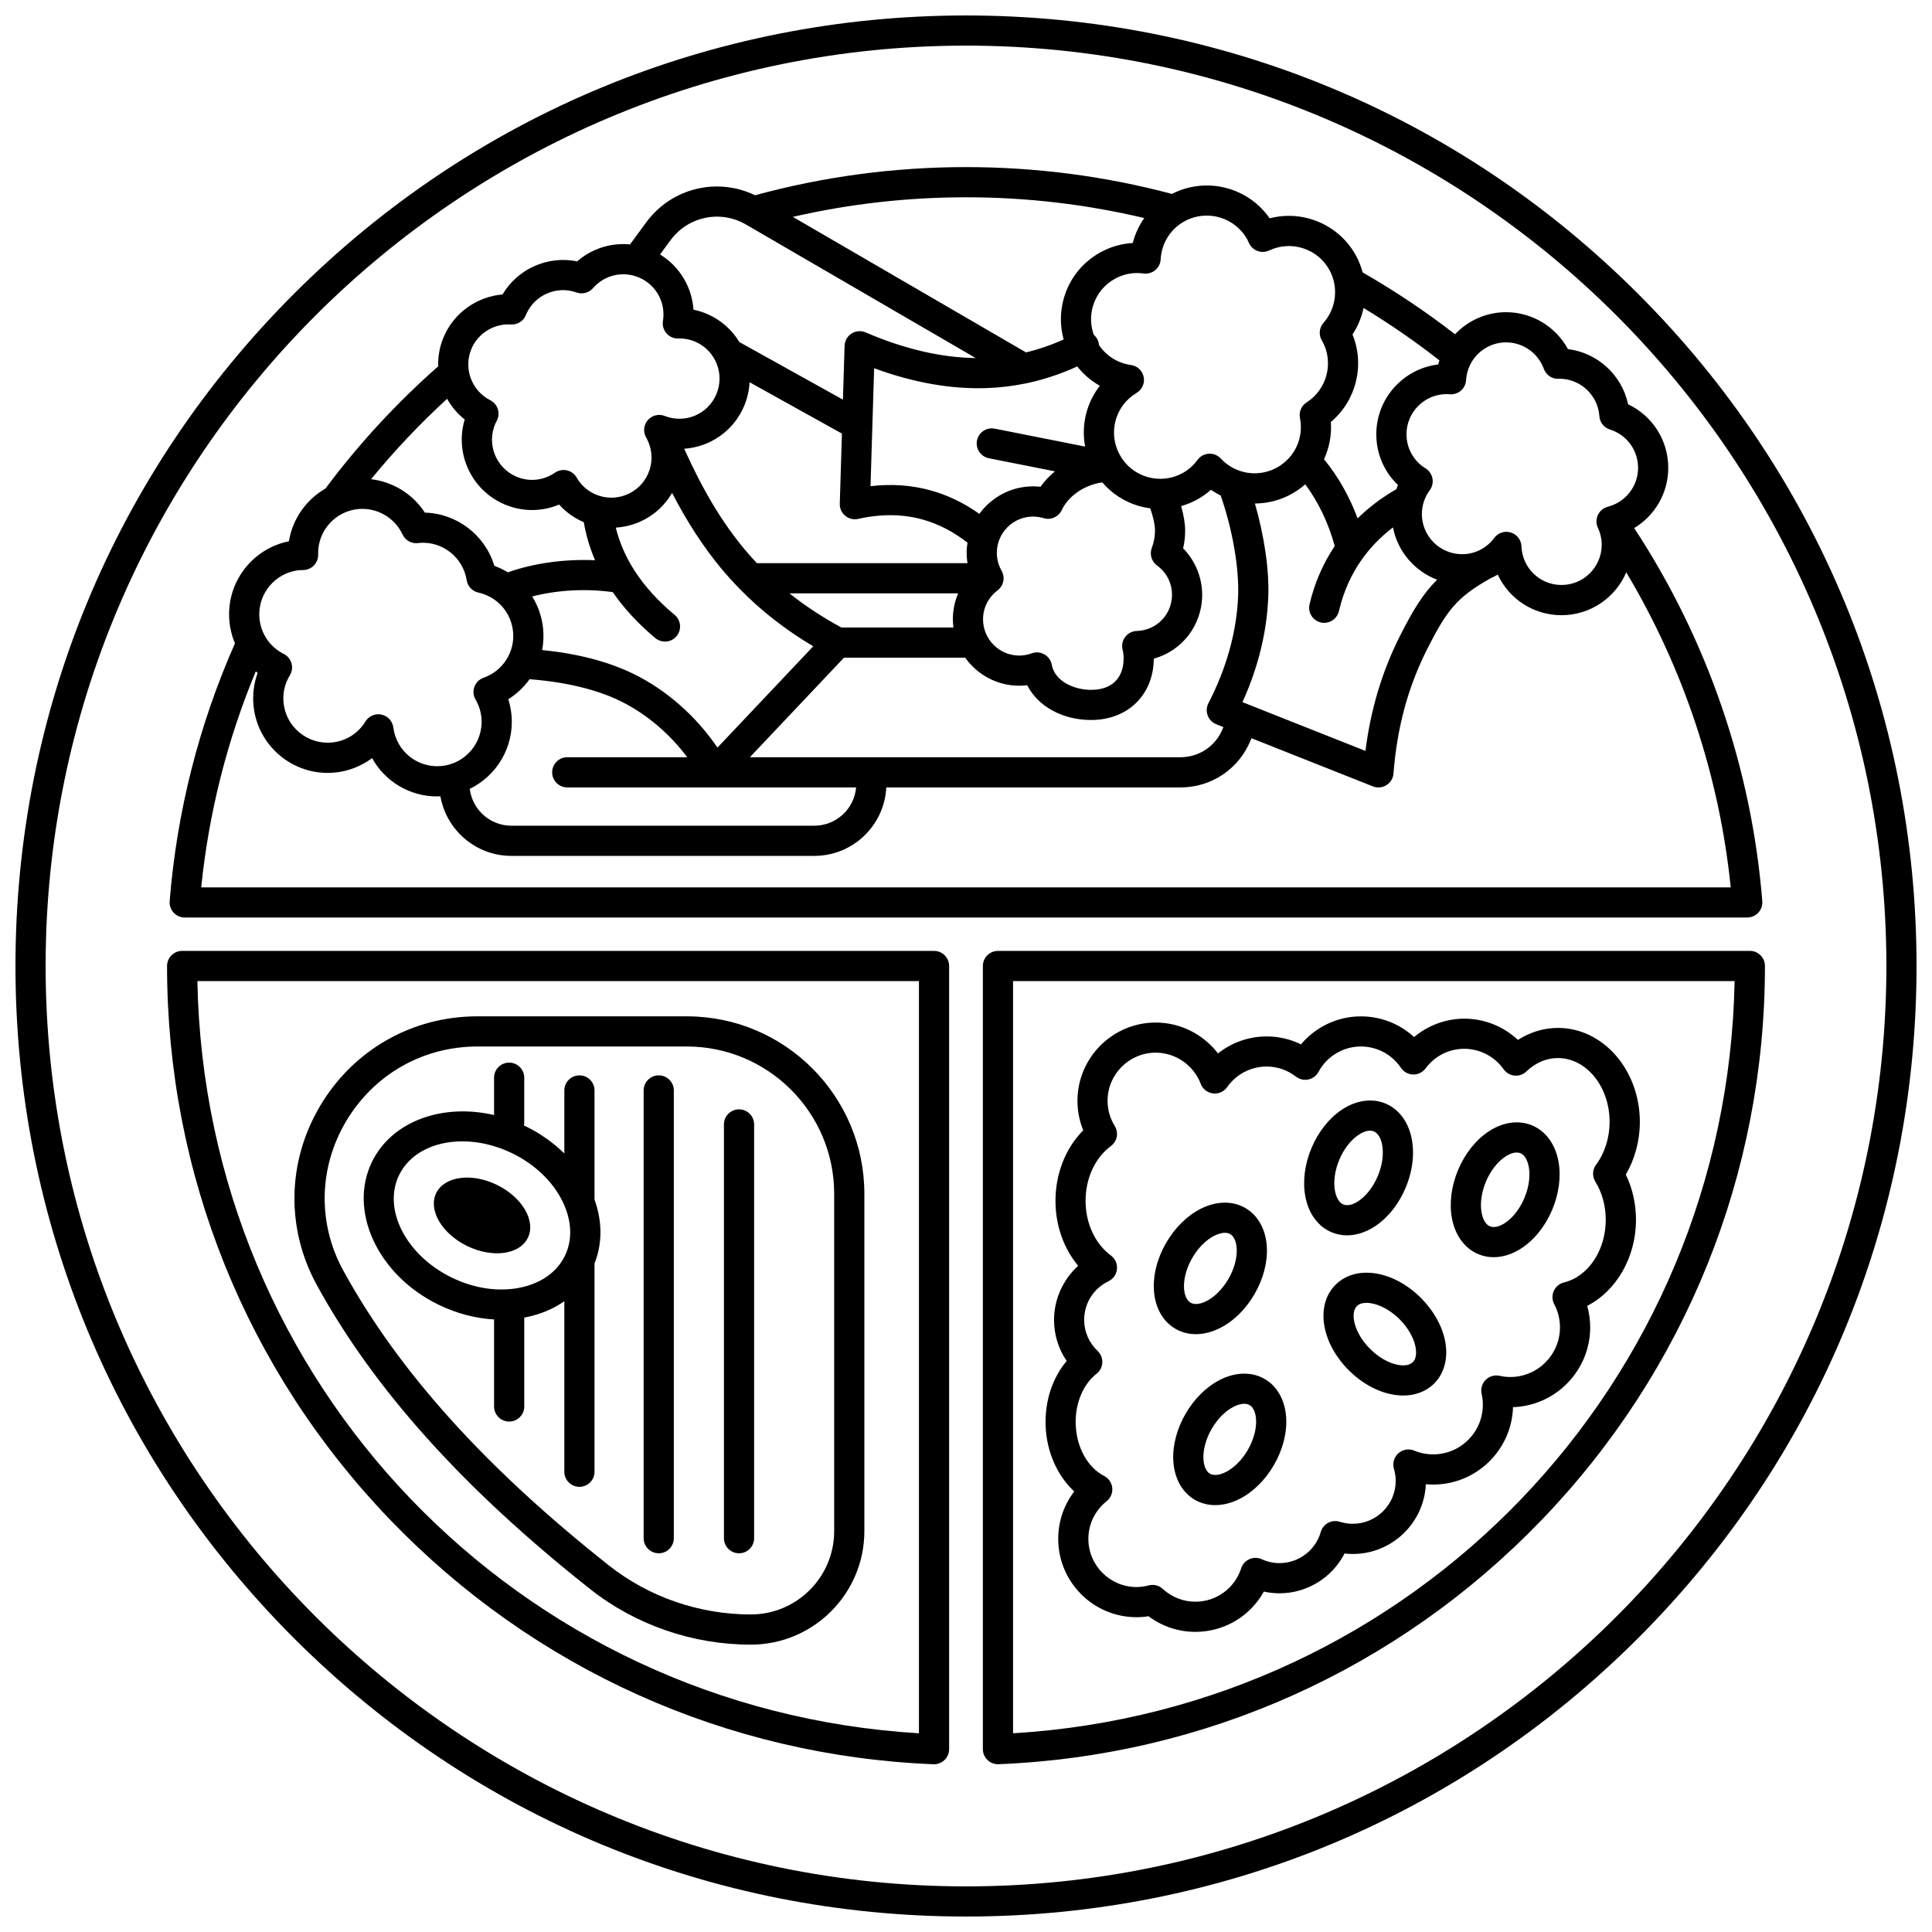 <?xml version="1.0" encoding="UTF-8"?>
<!-- Uploaded to: SVG Find, www.svgrepo.com, Generator: SVG Find Mixer Tools -->
<svg width="800px" height="800px" version="1.1" viewBox="144 144 512 512" xmlns="http://www.w3.org/2000/svg">
 <defs>
  <clipPath id="a">
   <path d="m148.09 148.09h503.81v503.81h-503.81z"/>
  </clipPath>
 </defs>
 <g clip-path="url(#a)">
  <path d="m578.12 221.88c-47.578-47.578-110.84-73.781-178.12-73.781-67.289 0-130.55 26.203-178.12 73.781s-73.781 110.84-73.781 178.12c0 67.285 26.203 130.55 73.781 178.12s110.84 73.781 178.12 73.781c67.285 0 130.55-26.203 178.12-73.781s73.781-110.84 73.781-178.12-26.207-130.55-73.785-178.12zm-178.12 422.03c-134.49 0-243.91-109.42-243.91-243.91 0-134.49 109.42-243.91 243.91-243.91 134.49 0 243.91 109.42 243.91 243.91 0 134.49-109.42 243.91-243.91 243.91z"/>
 </g>
 <path d="m428.68 539.25c-2.734 3.574-4.242 7.957-4.242 12.57 0 11.445 9.312 20.758 20.758 20.758 1.047 0 2.109-0.086 3.176-0.258 3.578 2.684 7.914 4.141 12.41 4.141 7.668 0 14.543-4.16 18.148-10.676 1.363 0.305 2.758 0.457 4.168 0.457 7.324 0 13.961-4.191 17.227-10.547 0.727 0.082 1.457 0.125 2.188 0.125 10.383 0 18.883-8.215 19.348-18.484 0.645 0.059 1.297 0.09 1.949 0.09 11.453 0 20.809-9.145 21.156-20.512 11.34-0.379 20.449-9.723 20.449-21.152 0-1.926-0.27-3.848-0.785-5.699 7.691-3.922 12.922-12.828 12.922-22.789 0-4.238-0.926-8.344-2.699-12.02 2.414-4.102 3.723-8.957 3.723-13.934 0-13.734-9.73-24.91-21.691-24.91-3.734 0-7.394 1.113-10.617 3.184-3.816-3.582-8.887-5.637-14.199-5.637-4.894 0-9.621 1.77-13.328 4.875-3.789-3.492-8.785-5.484-14.059-5.484-6.215 0-12.008 2.766-15.906 7.422-2.816-1.387-5.902-2.106-9.102-2.106-4.731 0-9.266 1.625-12.895 4.504-3.867-5.047-9.953-8.184-16.484-8.184-11.445 0-20.758 9.312-20.758 20.758 0 2.684 0.523 5.332 1.535 7.805-4.656 4.691-7.359 11.445-7.359 18.688 0 6.516 2.184 12.633 6.012 17.211-3.988 3.625-6.391 8.836-6.391 14.344 0 3.949 1.168 7.699 3.352 10.883-3.758 4.438-5.805 10.551-5.586 17.074 0.219 6.926 3.078 13.332 7.582 17.504zm5.91-31.18c0.918-0.715 1.477-1.797 1.531-2.961s-0.398-2.293-1.242-3.094c-2.297-2.176-3.562-5.106-3.562-8.242 0-4.394 2.469-8.312 6.445-10.23 1.262-0.609 2.113-1.832 2.242-3.227 0.133-1.395-0.477-2.758-1.602-3.59-4.203-3.106-6.711-8.531-6.711-14.504s2.508-11.395 6.707-14.504c1.672-1.234 2.113-3.547 1.023-5.312-1.246-2.019-1.906-4.328-1.906-6.676 0-7.035 5.727-12.762 12.762-12.762 5.262 0 10.051 3.316 11.922 8.246 0.523 1.387 1.77 2.367 3.242 2.551 1.469 0.184 2.922-0.457 3.769-1.672 2.394-3.414 6.301-5.449 10.445-5.449 2.84 0 5.535 0.926 7.797 2.68 0.93 0.719 2.129 0.992 3.277 0.75 1.148-0.242 2.133-0.98 2.691-2.016 2.231-4.148 6.539-6.727 11.242-6.727 4.258 0 8.223 2.117 10.602 5.656 0.727 1.078 1.93 1.738 3.227 1.77 1.281 0.027 2.531-0.574 3.305-1.621 2.441-3.301 6.18-5.191 10.254-5.191 4.133 0 8.027 2.027 10.426 5.422 0.672 0.949 1.723 1.562 2.883 1.676 1.156 0.117 2.309-0.285 3.148-1.094 2.426-2.32 5.316-3.551 8.359-3.551 7.551 0 13.695 7.586 13.695 16.914 0 4.191-1.277 8.227-3.594 11.359-0.969 1.309-1.043 3.074-0.195 4.461 1.812 2.965 2.769 6.469 2.769 10.133 0 8.062-4.652 15.043-11.062 16.598-1.199 0.289-2.195 1.117-2.703 2.242s-0.469 2.422 0.109 3.512c1.012 1.914 1.523 3.977 1.523 6.137 0 7.262-5.906 13.168-13.168 13.168-0.926 0-1.879-0.105-2.836-0.316-1.336-0.293-2.727 0.117-3.688 1.082-0.965 0.969-1.367 2.359-1.07 3.691 0.215 0.977 0.324 1.941 0.324 2.879 0 7.262-5.906 13.168-13.168 13.168-1.734 0-3.43-0.336-5.027-1-1.422-0.59-3.059-0.309-4.203 0.719-1.145 1.027-1.598 2.625-1.164 4.102 0.312 1.055 0.469 2.133 0.469 3.203 0 6.269-5.102 11.367-11.367 11.367-1.168 0-2.328-0.18-3.441-0.531-1.027-0.328-2.148-0.223-3.102 0.289s-1.656 1.387-1.953 2.426c-1.387 4.852-5.875 8.242-10.918 8.242-1.621 0-3.207-0.348-4.711-1.031-1.039-0.477-2.227-0.48-3.273-0.02-1.043 0.461-1.844 1.344-2.191 2.434-1.707 5.289-6.586 8.844-12.141 8.844-3.195 0-6.262-1.203-8.633-3.391-0.746-0.688-1.719-1.059-2.711-1.059-0.336 0-0.68 0.043-1.012 0.129-1.098 0.289-2.188 0.434-3.231 0.434-7.035 0-12.762-5.727-12.762-12.762 0-3.902 1.762-7.543 4.84-9.988 1.062-0.848 1.625-2.176 1.488-3.531-0.137-1.352-0.949-2.547-2.164-3.164-4.367-2.227-7.32-7.594-7.523-13.676-0.18-5.457 1.934-10.59 5.516-13.391z"/>
 <path d="m609.98 385.86c0.758-0.82 1.137-1.918 1.047-3.031-2.832-35.246-14.551-69.324-33.949-98.883 5.492-3.301 9.027-9.293 9.027-15.957 0-7.312-4.184-13.793-10.637-16.844-1.641-7.731-8.086-13.664-15.949-14.633-3.223-5.941-9.504-9.777-16.383-9.777-5.309 0-10.125 2.242-13.531 5.848-7.766-6.019-15.984-11.516-24.492-16.391-0.406-1.527-0.988-3.027-1.766-4.453-4.516-8.27-14.055-12.188-22.875-9.879-5.719-8.266-16.805-11.133-25.895-6.469-17.719-4.715-36.07-7.109-54.582-7.109-18.969 0-37.766 2.516-55.891 7.465-10.02-4.848-22.145-1.945-28.836 7.168l-4.309 5.863c-5.043-0.492-10.109 1.086-14 4.488-7.738-1.59-15.754 1.941-19.789 8.766-6.734 0.574-12.766 4.801-15.516 11.105-1.129 2.586-1.609 5.293-1.535 7.949-11.043 9.727-21.086 20.609-29.883 32.395-5.082 2.926-8.711 8.027-9.672 13.965-4.394 0.875-8.328 3.203-11.246 6.688-3.387 4.047-4.996 9.168-4.527 14.426 0.184 2.086 0.691 4.086 1.473 5.945-9.574 21.656-15.398 44.633-17.301 68.328-0.09 1.113 0.289 2.211 1.047 3.031 0.758 0.82 1.824 1.285 2.938 1.285h414.09c1.121-0.004 2.188-0.469 2.945-1.289zm-66.844-151.13c4.453 0 8.473 2.82 9.996 7.023 0.586 1.617 2.168 2.719 3.856 2.633 0.105-0.004 0.207-0.008 0.332-0.02 5.535 0.039 10.152 4.379 10.527 9.914 0.113 1.645 1.223 3.055 2.797 3.543 4.465 1.398 7.461 5.481 7.461 10.16 0 4.867-3.297 9.102-8.02 10.305-0.078 0.02-0.145 0.059-0.219 0.082-0.164 0.051-0.328 0.109-0.488 0.184-0.113 0.055-0.219 0.117-0.324 0.18-0.086 0.051-0.176 0.082-0.258 0.141-0.051 0.035-0.09 0.078-0.137 0.117-0.098 0.074-0.191 0.156-0.285 0.242-0.121 0.109-0.234 0.227-0.336 0.348-0.074 0.086-0.145 0.176-0.207 0.266-0.102 0.141-0.191 0.289-0.273 0.441-0.031 0.059-0.074 0.109-0.105 0.172-0.016 0.035-0.023 0.074-0.039 0.113-0.074 0.168-0.129 0.34-0.176 0.516-0.027 0.094-0.062 0.188-0.078 0.281-0.043 0.207-0.062 0.418-0.07 0.629-0.004 0.062-0.016 0.125-0.016 0.188 0 0.277 0.031 0.551 0.09 0.824 0.012 0.062 0.039 0.117 0.055 0.18 0.055 0.207 0.117 0.414 0.207 0.613 0.012 0.023 0.012 0.047 0.023 0.066 0.676 1.438 1.02 2.953 1.02 4.512 0 5.871-4.773 10.645-10.645 10.645-5.738 0-10.402-4.496-10.621-10.238-0.062-1.695-1.191-3.164-2.812-3.668-0.391-0.121-0.789-0.18-1.184-0.18-1.242 0-2.441 0.582-3.211 1.613-2.039 2.742-5.148 4.316-8.539 4.316-5.867 0-10.645-4.773-10.645-10.645 0-2.277 0.723-4.461 2.09-6.312 0.664-0.898 0.922-2.035 0.711-3.133-0.211-1.098-0.871-2.059-1.82-2.644-3.168-1.965-5.059-5.344-5.059-9.047 0-5.867 4.773-10.645 10.645-10.645 0.285 0 0.57 0.023 0.852 0.047 1.078 0.078 2.129-0.27 2.938-0.977 0.809-0.703 1.297-1.707 1.363-2.777 0.324-5.609 4.984-10.008 10.605-10.008zm-225.47 78.367c0.75 0.625 1.656 0.93 2.562 0.93 1.145 0 2.281-0.488 3.07-1.438 1.414-1.695 1.188-4.219-0.508-5.633-4.484-3.742-8.031-7.672-10.699-11.836-0.047-0.074-0.09-0.156-0.141-0.227-2.215-3.512-3.797-7.191-4.762-11.066 1.91-0.121 3.809-0.523 5.641-1.242 3.953-1.551 7.176-4.344 9.277-7.957 4.047 7.797 8.305 14.332 13.027 20.016 1.527 1.836 3.125 3.598 4.785 5.301 0.059 0.062 0.113 0.129 0.176 0.188 5.637 5.754 12.055 10.766 19.426 15.141l-25.387 26.852c-5.633-8.316-13.543-15.301-22.305-19.57-6.652-3.242-14.77-5.344-24.156-6.293 0.34-1.77 0.441-3.609 0.277-5.473-0.281-3.184-1.312-6.148-2.914-8.719 6.668-1.723 14.234-2.148 21.355-1.148 2.973 4.309 6.727 8.379 11.273 12.176zm23.457-61.316c0.91-2.086 1.406-4.281 1.52-6.488l24.477 13.609-0.57 18.586c-0.039 1.234 0.496 2.418 1.449 3.207 0.953 0.785 2.215 1.086 3.422 0.82 6.086-1.363 11.863-1.305 17.16 0.184 4.113 1.152 8.078 3.211 11.816 6.109-0.137 0.879-0.227 1.773-0.227 2.691 0 0.922 0.078 1.84 0.223 2.75h-55.812c-1.129-1.207-2.234-2.434-3.293-3.711-5.949-7.164-10.973-15.52-15.965-26.617 6.723-0.449 12.918-4.539 15.801-11.141zm74.648-6.16c0.094-0.012 0.184-0.031 0.273-0.051 0.043-0.008 0.086-0.016 0.129-0.023 0.066-0.016 0.137-0.031 0.199-0.051 4.481-0.965 8.859-2.434 13.105-4.391 1.645 2.086 3.684 3.836 5.988 5.133-3.539 4.543-4.973 10.418-3.898 16.109l-23.953-4.75c-2.168-0.43-4.269 0.98-4.699 3.144-0.43 2.168 0.98 4.269 3.144 4.699l17.516 3.473c-1.465 1.203-2.769 2.57-3.832 4.086-0.652-0.074-1.309-0.109-1.969-0.109-5.852 0-11.027 2.883-14.23 7.285-4.047-2.859-8.336-4.934-12.801-6.184-5.082-1.426-10.461-1.809-16.047-1.148l0.961-31.258c10.367 3.816 20.359 5.578 29.75 5.266 3.5-0.113 6.961-0.531 10.363-1.23zm33.047 33.098c0.73 1.953 1.266 4.348 1.266 5.93 0 1.543-0.285 3.078-0.848 4.566-0.637 1.684-0.066 3.586 1.387 4.644 2.519 1.836 3.969 4.664 3.969 7.762 0 5.227-4.098 9.441-9.328 9.59-1.203 0.035-2.332 0.609-3.062 1.57-0.73 0.957-0.992 2.195-0.711 3.367 0.191 0.789 0.281 1.531 0.281 2.266 0 5.34-3.141 8.402-8.613 8.402-4.574 0-9.625-2.285-10.43-6.648-0.215-1.16-0.926-2.164-1.949-2.75-1.023-0.582-2.254-0.688-3.356-0.281-1.082 0.395-2.191 0.598-3.297 0.598-5.297 0-9.609-4.309-9.609-9.605 0-3.039 1.406-5.836 3.856-7.676 0.082-0.062 0.148-0.137 0.223-0.203 0.086-0.074 0.176-0.148 0.258-0.23 0.102-0.105 0.188-0.223 0.277-0.336 0.062-0.082 0.133-0.16 0.188-0.246 0.086-0.129 0.152-0.27 0.223-0.406 0.043-0.086 0.094-0.164 0.129-0.254 0.082-0.207 0.148-0.418 0.195-0.637 0.012-0.047 0.02-0.098 0.031-0.145 0.043-0.227 0.066-0.457 0.07-0.691 0-0.016 0.004-0.031 0.004-0.047 0-0.07-0.016-0.137-0.02-0.203-0.008-0.172-0.02-0.34-0.051-0.508-0.02-0.109-0.051-0.211-0.078-0.316-0.035-0.137-0.074-0.27-0.125-0.402-0.047-0.117-0.098-0.227-0.152-0.336-0.035-0.074-0.059-0.148-0.102-0.223-0.844-1.473-1.273-3.074-1.273-4.762 0-5.297 4.309-9.605 9.605-9.605 0.949 0 1.895 0.141 2.809 0.418 1.906 0.578 3.945-0.328 4.789-2.133 1.785-3.824 6.121-6.715 10.75-7.348 2.527 2.957 5.848 5.129 9.664 6.246 1 0.285 2.016 0.496 3.031 0.633zm-81.836 31.582c-5.023-2.734-9.602-5.731-13.762-9.059h44.703c-0.91 2.137-1.406 4.461-1.406 6.875 0 0.742 0.062 1.465 0.148 2.184zm-87.426 23.254c-0.129-1.457-0.418-2.879-0.859-4.254 2.242-1.391 4.148-3.203 5.644-5.301 9.434 0.723 17.695 2.684 23.98 5.742 6.844 3.336 13.082 8.613 17.805 14.934l-31.797-0.004c-2.207 0-4 1.789-4 4 0 2.207 1.789 4 4 4h76.551c-0.496 5.676-5.266 10.145-11.066 10.145h-80.297c-5.672 0-10.352-4.269-11.027-9.762 7.16-3.484 11.809-11.113 11.066-19.5zm63.168 11.117 24.938-26.375h32.125c3.195 4.484 8.426 7.426 14.336 7.426 0.699 0 1.402-0.043 2.098-0.129 2.867 5.578 9.293 9.211 16.938 9.211 9.73 0 16.539-6.672 16.609-16.246 7.453-2.066 12.82-8.84 12.82-16.941 0-4.617-1.844-9.043-5.043-12.309 0.355-1.535 0.535-3.094 0.535-4.66 0-1.898-0.406-4.254-1.059-6.527 1.434-0.41 2.832-0.973 4.172-1.703 1.348-0.734 2.59-1.609 3.723-2.617 0.828 0.578 1.691 1.082 2.582 1.523 3.129 8.945 4.922 19.258 4.613 26.711-0.395 9.426-3.043 18.961-7.871 28.344-0.516 1.004-0.582 2.18-0.188 3.234 0.395 1.055 1.223 1.895 2.269 2.312l1.895 0.75-0.133 0.332c-1.832 4.656-6.246 7.664-11.25 7.664zm130.54-14.598c4.148-9.152 6.441-18.453 6.832-27.703 0.305-7.184-1.023-16.289-3.535-24.938 3.281-0.012 6.59-0.816 9.625-2.477 1.355-0.742 2.598-1.621 3.719-2.606 3.5 4.715 6.117 10.191 7.816 16.348-3.102 4.641-5.375 9.84-6.68 15.457-0.5 2.152 0.84 4.301 2.992 4.801 0.305 0.07 0.609 0.105 0.906 0.105 1.816 0 3.461-1.25 3.891-3.098 2.477-10.684 8.395-17.68 14.324-22.191 1.238 6.383 5.738 11.598 11.691 13.859-3.758 3.723-6.453 8.184-9.855 14.934-4.731 9.391-7.734 19.391-9.133 30.434zm23.43-74.25c6.703-5.621 9.055-15.055 5.731-23.18 1.43-2.16 2.406-4.551 2.93-7.027 6.961 4.219 13.699 8.867 20.109 13.887-0.117 0.359-0.238 0.715-0.336 1.082-9.227 1.113-16.395 8.988-16.395 18.508 0 5.164 2.094 9.969 5.742 13.445-0.164 0.363-0.297 0.742-0.438 1.117-3.82 2.176-7.25 4.769-10.254 7.723-2.168-5.84-5.152-11.078-8.906-15.68 1.402-3.031 2.055-6.418 1.816-9.875zm-22.117-48.301c0.156 0.285 0.285 0.578 0.414 0.867 0.438 0.98 1.254 1.746 2.262 2.117 1.008 0.371 2.125 0.324 3.098-0.133 5.856-2.766 12.871-0.48 15.973 5.195 2.461 4.504 1.824 10.121-1.578 13.977-1.137 1.285-1.324 3.156-0.469 4.641 0.059 0.102 0.117 0.195 0.195 0.316 3.027 5.617 1.191 12.691-4.199 16.129-1.391 0.887-2.094 2.535-1.77 4.152 1.051 5.281-1.418 10.566-6.152 13.148-4.918 2.688-11.02 1.691-14.84-2.422-0.812-0.871-1.969-1.348-3.164-1.27-1.191 0.07-2.289 0.668-2.992 1.633-1.078 1.477-2.426 2.66-3.996 3.519-2.875 1.57-6.188 1.926-9.328 1.004s-5.734-3.012-7.305-5.887c-3.168-5.801-1.199-12.996 4.484-16.387 1.457-0.867 2.207-2.562 1.871-4.227-0.336-1.664-1.684-2.934-3.367-3.168-3.516-0.492-6.539-2.402-8.477-5.285-0.039-0.539-0.188-1.082-0.461-1.59-0.238-0.441-0.551-0.809-0.91-1.117-0.875-2.43-0.973-5.059-0.234-7.582 0.922-3.141 3.012-5.734 5.887-7.305 1.801-0.984 3.785-1.488 5.82-1.488 0.566 0 1.137 0.039 1.707 0.117 1.113 0.148 2.227-0.164 3.09-0.875 0.863-0.711 1.387-1.75 1.449-2.867 0.234-4.285 2.609-8.062 6.348-10.105 5.941-3.238 13.402-1.043 16.645 4.891zm-27.336-5.738c-1.391 1.992-2.441 4.219-3.043 6.613-2.969 0.168-5.856 0.988-8.508 2.438-4.75 2.594-8.203 6.879-9.727 12.07-1.074 3.66-1.078 7.457-0.09 11.047-3.246 1.477-6.574 2.617-9.973 3.434l-61.785-35.914c14.977-3.445 30.363-5.191 45.875-5.191 15.984-0.004 31.844 1.848 47.25 5.504zm-105.57 1.703 60.891 35.395c-9.117-0.105-18.91-2.383-29.16-6.797-1.215-0.523-2.609-0.41-3.727 0.301-1.117 0.711-1.809 1.93-1.852 3.25l-0.438 14.27-27.441-15.258c-1.977-3.266-4.891-5.852-8.465-7.41-1.199-0.523-2.434-0.914-3.699-1.172-0.402-5.988-3.684-11.469-8.859-14.629l2.781-3.789c4.633-6.301 13.215-8.086 19.969-4.16zm-72.691 32.848c1.781-4.082 6-6.637 10.434-6.352 1.715 0.109 3.309-0.891 3.957-2.484 0.039-0.094 0.07-0.188 0.113-0.305 2.246-5.062 8.078-7.559 13.301-5.688 1.551 0.555 3.285 0.102 4.367-1.145 2.676-3.082 6.777-4.324 10.633-3.348 0.012 0.004 0.023 0.004 0.035 0.008 0.551 0.141 1.098 0.328 1.633 0.562 4.461 1.945 7.023 6.664 6.234 11.473-0.191 1.176 0.148 2.379 0.934 3.277 0.785 0.898 1.949 1.414 3.125 1.367 1.586-0.047 3.113 0.25 4.543 0.871 2.262 0.988 4.07 2.688 5.188 4.848 0 0 0 0.004 0.004 0.004 0.172 0.328 0.328 0.668 0.465 1.02 1.039 2.644 0.984 5.539-0.152 8.145-2.297 5.262-8.281 7.738-13.633 5.641-1.578-0.617-3.379-0.176-4.488 1.109-1.109 1.285-1.285 3.129-0.441 4.602 0.203 0.355 0.387 0.723 0.547 1.094 0.012 0.031 0.023 0.059 0.039 0.09 1.137 2.684 1.137 5.668-0.043 8.371-1.137 2.606-3.223 4.613-5.867 5.652-2.644 1.039-5.539 0.984-8.145-0.152-2.09-0.91-3.797-2.445-4.945-4.441-0.559-0.969-1.496-1.66-2.586-1.906-0.289-0.066-0.586-0.098-0.879-0.098-0.805 0-1.602 0.242-2.273 0.711-3.066 2.117-6.922 2.5-10.312 1.02-5.379-2.348-7.848-8.637-5.5-14.012 0.113-0.262 0.246-0.508 0.379-0.754 0.508-0.949 0.609-2.059 0.289-3.086-0.32-1.023-1.043-1.879-2.004-2.363-5.027-2.555-7.195-8.582-4.949-13.73zm-6.488 13.344c1.164 2.086 2.727 3.965 4.656 5.492-2.672 8.898 1.68 18.621 10.406 22.43 4.734 2.066 9.977 2.066 14.621 0.113 1.762 1.965 3.922 3.527 6.379 4.598 0.051 0.023 0.102 0.035 0.152 0.059 0.594 3.481 1.602 6.844 2.992 10.098-7.992-0.367-16.152 0.742-23.113 3.203-1.125-0.684-2.32-1.266-3.586-1.723-2.426-8.133-9.891-13.875-18.402-14.102-3.207-4.926-8.465-8.176-14.258-8.859 6.195-7.562 12.938-14.699 20.152-21.309zm-39.066 45.418c0.312-0.027 0.621-0.027 0.93-0.031 1.074-0.012 2.102-0.453 2.844-1.227 0.746-0.773 1.145-1.816 1.113-2.891-0.188-6.207 4.512-11.5 10.691-12.051 4.883-0.438 9.594 2.273 11.68 6.75 0.727 1.559 2.371 2.481 4.078 2.281 0.109-0.012 0.215-0.027 0.352-0.051 6.098-0.52 11.605 3.824 12.559 9.879 0.258 1.629 1.488 2.934 3.098 3.285 1.703 0.371 3.246 1.102 4.57 2.098 0.145 0.133 0.301 0.25 0.465 0.359 2.34 1.953 3.883 4.789 4.168 7.996 0.207 2.324-0.285 4.578-1.32 6.531-0.016 0.027-0.031 0.059-0.047 0.086-1.355 2.504-3.609 4.5-6.449 5.496-1.125 0.395-2.016 1.273-2.43 2.391-0.414 1.121-0.305 2.363 0.297 3.394 0.883 1.516 1.41 3.152 1.562 4.867 0.57 6.457-4.215 12.176-10.672 12.75-6.293 0.555-11.883-3.934-12.684-10.227-0.215-1.684-1.465-3.051-3.125-3.406-0.281-0.062-0.562-0.09-0.844-0.09-1.371 0-2.672 0.707-3.406 1.906-1.973 3.215-5.242 5.25-8.973 5.582-3.117 0.277-6.176-0.68-8.586-2.695-2.406-2.016-3.887-4.848-4.164-7.977-0.223-2.508 0.359-4.977 1.684-7.144 0.582-0.953 0.738-2.106 0.434-3.184-0.309-1.074-1.051-1.973-2.047-2.473-3.676-1.852-6.086-5.387-6.449-9.457-0.574-6.457 4.215-12.176 10.672-12.75zm-26.102 84.055c2.008-19.758 6.863-38.961 14.457-57.234 0.168 0.141 0.32 0.293 0.496 0.43-0.984 2.691-1.367 5.566-1.109 8.469 0.965 10.852 10.566 18.898 21.422 17.93 3.656-0.324 7.125-1.68 10.02-3.836 3.394 6.144 9.91 10.148 17.227 10.148 0.285 0 0.578-0.027 0.871-0.039 1.578 8.961 9.402 15.797 18.805 15.797h80.297c10.211 0 18.555-8.055 19.066-18.141h77.957c8.312 0 15.652-5 18.691-12.734l0.121-0.312 32.18 12.766c0.477 0.188 0.977 0.281 1.473 0.281 0.738 0 1.473-0.203 2.117-0.605 1.078-0.672 1.77-1.816 1.871-3.082 0.945-12.141 3.84-22.875 8.848-32.812 5.254-10.426 7.957-13.965 16.977-18.973 0.004-0.004 0.012-0.008 0.016-0.012 0.613-0.277 1.211-0.582 1.793-0.922 2.957 6.391 9.406 10.762 16.898 10.762 7.695 0 14.316-4.688 17.16-11.359 15.188 25.441 24.676 53.984 27.684 83.488l-405.34-0.004z"/>
 <path d="m607.73 396h-199.26c-2.207 0-4 1.789-4 4v207.54c0 1.09 0.441 2.129 1.23 2.883 0.746 0.715 1.738 1.113 2.769 1.113 0.055 0 0.105 0 0.16-0.004 54.727-2.195 105.83-25.172 143.9-64.703 38.176-39.641 59.199-91.785 59.199-146.84 0.004-2.207-1.789-3.996-3.996-3.996zm-195.26 207.34v-199.34h191.22c-2.023 106.53-84.961 192.96-191.22 199.34z"/>
 <path d="m391.53 396h-199.26c-2.207 0-4 1.789-4 4 0 55.051 21.023 107.2 59.199 146.84 38.07 39.527 89.172 62.504 143.9 64.703 0.055 0.004 0.105 0.004 0.16 0.004 1.031 0 2.023-0.398 2.769-1.113 0.785-0.754 1.23-1.797 1.23-2.883v-207.55c0-2.211-1.789-4-3.996-4zm-4 207.34c-106.26-6.379-189.2-92.812-191.22-199.34h191.22z"/>
 <path d="m467.39 509.63c-3.621 1.816-6.891 5.031-9.215 9.055-2.32 4.023-3.473 8.465-3.234 12.504 0.27 4.594 2.352 8.34 5.711 10.277 1.625 0.938 3.465 1.406 5.398 1.406 2.062 0 4.234-0.535 6.356-1.598 3.621-1.816 6.891-5.031 9.211-9.055 2.32-4.019 3.473-8.461 3.234-12.504-0.27-4.59-2.352-8.34-5.711-10.277-3.352-1.945-7.641-1.871-11.75 0.191zm7.309 18.59c-1.527 2.644-3.668 4.797-5.875 5.902-0.789 0.395-2.769 1.223-4.172 0.414-1.406-0.812-1.676-2.941-1.727-3.82-0.145-2.465 0.648-5.394 2.176-8.039 1.527-2.644 3.668-4.797 5.875-5.902 0.547-0.273 1.664-0.758 2.769-0.758 0.488 0 0.973 0.094 1.402 0.344 1.402 0.812 1.676 2.941 1.727 3.82 0.145 2.465-0.648 5.394-2.176 8.039z"/>
 <path d="m455.52 496.15c1.668 0.961 3.504 1.418 5.398 1.418 5.586 0 11.699-3.961 15.57-10.664 2.32-4.023 3.473-8.465 3.234-12.504-0.27-4.594-2.352-8.34-5.711-10.277-3.359-1.941-7.644-1.871-11.758 0.191-3.621 1.816-6.891 5.031-9.211 9.055-5.188 8.977-4.098 18.98 2.477 22.781zm4.445-18.785c1.527-2.644 3.668-4.797 5.875-5.902 0.547-0.273 1.664-0.758 2.769-0.758 0.488 0 0.973 0.094 1.402 0.344 1.406 0.812 1.676 2.941 1.727 3.82 0.145 2.465-0.648 5.394-2.176 8.039-3.004 5.203-7.785 7.625-10.047 6.316-2.262-1.309-2.551-6.66 0.449-11.859z"/>
 <path d="m496.9 470.57c1.32 0.551 2.691 0.812 4.086 0.812 6 0 12.289-4.891 15.535-12.656 3.996-9.566 1.645-19.352-5.359-22.281-3.582-1.496-7.82-0.879-11.637 1.688-3.359 2.262-6.195 5.867-7.984 10.152-1.793 4.285-2.363 8.836-1.613 12.816 0.848 4.523 3.391 7.973 6.973 9.469zm2.016-19.199c1.176-2.816 3.027-5.223 5.074-6.602 0.574-0.387 1.844-1.133 3.086-1.133 0.34 0 0.68 0.055 1 0.188 2.414 1.008 3.383 6.277 1.066 11.816-2.316 5.539-6.746 8.555-9.16 7.547-1.496-0.625-2.035-2.703-2.199-3.57-0.457-2.422-0.043-5.426 1.133-8.246z"/>
 <path d="m535.76 476.36c1.32 0.551 2.691 0.812 4.086 0.812 6 0 12.289-4.891 15.535-12.652 1.793-4.285 2.363-8.836 1.613-12.816-0.852-4.519-3.394-7.969-6.977-9.465-3.582-1.496-7.82-0.879-11.637 1.688-3.359 2.262-6.195 5.867-7.984 10.152-1.793 4.285-2.363 8.836-1.613 12.816 0.852 4.519 3.394 7.969 6.977 9.465zm2.016-19.195c1.176-2.816 3.027-5.223 5.074-6.602 0.574-0.387 1.844-1.133 3.086-1.133 0.34 0 0.68 0.055 1 0.188 1.496 0.625 2.035 2.703 2.199 3.57 0.457 2.426 0.043 5.434-1.133 8.25-2.316 5.539-6.75 8.551-9.16 7.547-1.496-0.625-2.035-2.703-2.199-3.57-0.457-2.426-0.043-5.434 1.133-8.25z"/>
 <path d="m497.93 484.48c-5.367 5.367-3.828 15.316 3.504 22.648 4.387 4.387 9.711 6.699 14.43 6.699 3.168 0 6.062-1.043 8.219-3.195 2.742-2.742 3.785-6.902 2.856-11.406-0.816-3.965-3.074-7.961-6.359-11.242-7.332-7.336-17.281-8.875-22.648-3.504zm16.996 9.156c2.16 2.16 3.684 4.785 4.18 7.203 0.18 0.863 0.469 2.988-0.68 4.137-1.852 1.852-7.09 0.746-11.34-3.504-4.246-4.246-5.352-9.488-3.504-11.34 0.574-0.574 1.473-0.863 2.566-0.863 2.441 0 5.844 1.434 8.777 4.367z"/>
 <path d="m227.98 484.59c15.164 27.637 38.848 53.98 72.41 80.527 12.004 9.5 27.133 14.73 42.594 14.73 16.586 0 30.082-13.496 30.082-30.082v-89.398c0-25.93-21.098-47.027-47.027-47.027h-55.555c-17.277 0-32.859 8.895-41.676 23.785-8.73 14.754-9.043 32.496-0.828 47.465zm7.711-43.391c7.363-12.438 20.371-19.863 34.793-19.863h55.555c21.52 0 39.027 17.508 39.027 39.027v89.398c0 12.176-9.906 22.086-22.086 22.086-13.668 0-27.035-4.617-37.633-13.004-32.707-25.871-55.723-51.418-70.359-78.102-6.836-12.465-6.574-27.246 0.703-39.543z"/>
 <path d="m260.2 489.75c4.754 2.32 9.789 3.641 14.734 3.918v23.059c0 2.207 1.789 4 4 4 2.207 0 4-1.789 4-4v-23.562c0.266-0.051 0.535-0.094 0.797-0.148 3.715-0.797 7.027-2.223 9.824-4.176v45.184c0 2.207 1.789 4 4 4 2.207 0 4-1.789 4-4v-55.207c2.094-5.25 2.09-11.113 0-16.906v-28.93c0-2.207-1.789-4-4-4-2.207 0-4 1.789-4 4v16.699c-2.922-2.867-6.394-5.324-10.277-7.219-0.141-0.066-0.281-0.129-0.422-0.195 0.047-0.238 0.074-0.484 0.074-0.738v-11.93c0-2.207-1.789-4-4-4-2.207 0-4 1.789-4 4v9.895c-13.609-3.168-27.066 1.574-32.344 12.387-6.363 13.039 1.539 30.027 17.613 37.871zm-10.426-34.363c2.816-5.773 9.289-8.918 16.746-8.918 4.262 0 8.848 1.027 13.25 3.176 6.023 2.941 10.77 7.504 13.359 12.844 2.434 5.016 2.633 10.105 0.57 14.332-2.062 4.231-6.199 7.203-11.648 8.371-5.805 1.242-12.32 0.312-18.348-2.629-12.109-5.91-18.359-18.102-13.93-27.176z"/>
 <path d="m267.79 474.2c6.707 3.273 13.914 2.305 16.098-2.168 2.184-4.469-1.488-10.75-8.195-14.023-6.707-3.273-13.914-2.305-16.098 2.168-2.18 4.473 1.488 10.75 8.195 14.023z"/>
 <path d="m318.57 555.64c2.207 0 4-1.789 4-4v-118.66c0-2.207-1.789-4-4-4-2.207 0-4 1.789-4 4v118.66c0 2.203 1.793 3.996 4 3.996z"/>
 <path d="m339.85 555.64c2.207 0 4-1.789 4-4v-109.65c0-2.207-1.789-4-4-4-2.207 0-4 1.789-4 4v109.65c0 2.207 1.793 4 4 4z"/>
</svg>